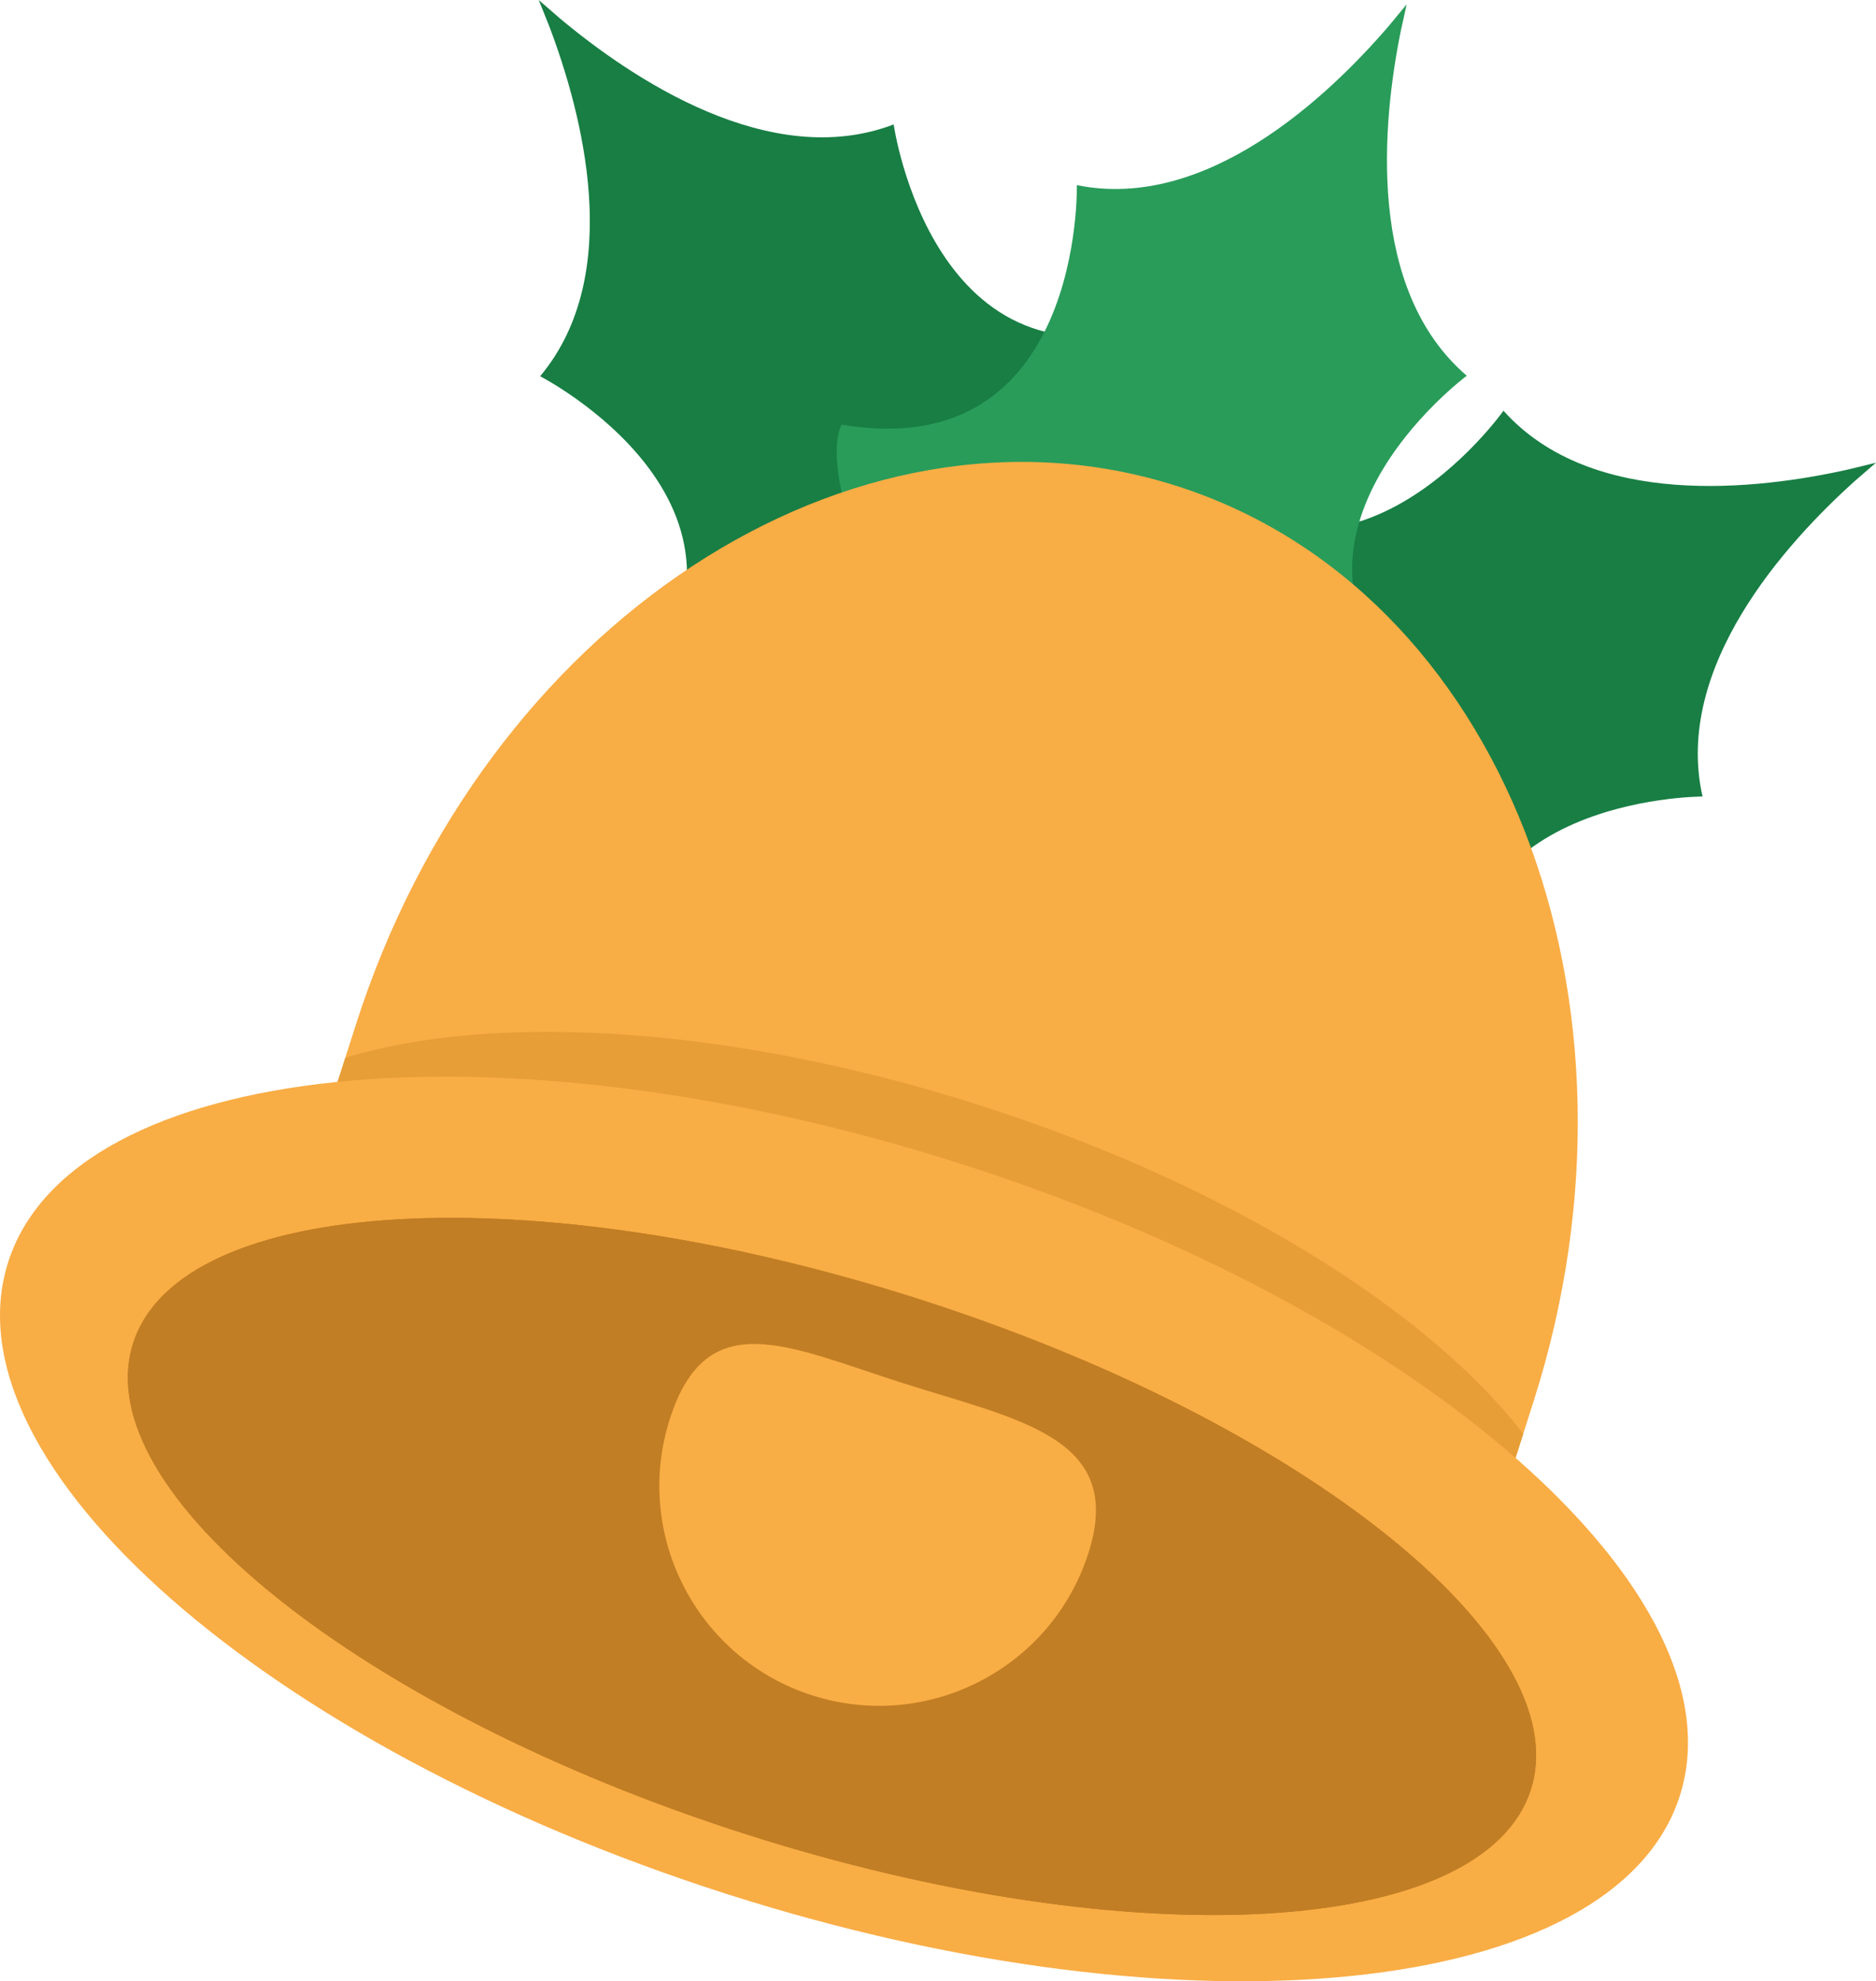 <?xml version="1.0" encoding="utf-8"?>
<svg xmlns="http://www.w3.org/2000/svg" viewBox="1757.982 990.013 141.558 149.449" width="141.558px" height="149.449px">
  <g transform="matrix(1, 0, 0, 1, 240.92, 86.903)">
    <path d="M1559.31,904.497c5.375,4.496 15.842,11.568 25.186,8c-0,0 2.965,20.956 20.465,14.921c2.67,3.749 -1.008,21.149 -9.966,27.794l0.001,0.003c-0.042,0.03 -0.084,0.06 -0.126,0.089c-0.041,0.03 -0.083,0.06 -0.125,0.09l-0.001,-0.003c-9.212,6.29 -26.857,4.07 -29.526,0.321c11.43,-14.561 -7.401,-24.222 -7.401,-24.222c6.429,-7.661 3.173,-19.866 0.684,-26.417l-0.788,-1.963l1.597,1.387Z" style="fill:#187e44;"/>
    <path d="M1657.02,939.396c-5.213,4.684 -13.696,14.043 -11.489,23.798c-0,-0 -21.164,-0.035 -17.671,18.144c-4.09,2.111 -20.792,-3.996 -26.101,-13.805l-0.003,0.001c-0.023,-0.046 -0.047,-0.092 -0.07,-0.137c-0.024,-0.045 -0.047,-0.091 -0.071,-0.137l0.003,-0.001c-4.921,-10.011 -0.223,-27.162 3.867,-29.273c12.794,13.378 25.026,-3.893 25.026,-3.893c6.673,7.45 19.216,5.957 26.054,4.421l2.055,-0.502l-1.6,1.384Z" style="fill:#187e44;"/>
    <path d="M1622.75,905.502c-1.385,6.87 -2.603,19.443 4.991,25.95c0,0 -16.998,12.608 -3.343,25.106c-2.02,4.135 -19.065,9.208 -29.181,4.508l-0.001,0.003c-0.047,-0.023 -0.093,-0.046 -0.138,-0.069c-0.046,-0.021 -0.093,-0.044 -0.139,-0.067l0.001,-0.002c-9.923,-5.093 -16.395,-21.657 -14.374,-25.793c18.251,3.095 17.752,-18.064 17.752,-18.064c9.801,1.993 18.972,-6.694 23.54,-12.008l1.349,-1.63l-0.457,2.066Z" style="fill:#299c5a;"/>
    <path d="M1537.64,1000.06c0,-0 -3.401,10.656 6.262,-19.62c9.663,-30.277 37.421,-48.501 61.949,-40.673c24.528,7.828 36.597,38.764 26.934,69.04c-9.663,30.276 -7.373,23.101 -7.373,23.101l-87.772,-31.848Z" style="fill:#f9ad45;"/>
    <clipPath id="_clip20">
      <path d="M1537.64,1000.06c0,-0 -3.401,10.656 6.262,-19.62c9.663,-30.277 37.421,-48.501 61.949,-40.673c24.528,7.828 36.597,38.764 26.934,69.04c-9.663,30.276 -7.373,23.101 -7.373,23.101l-87.772,-31.848Z"/>
    </clipPath>
    <g clip-path="url(#_clip20)">
      <path d="M1590.95,986.468c28.84,9.205 49.054,26.708 45.111,39.062c-3.943,12.354 -30.559,14.911 -59.399,5.707c-28.84,-9.205 -49.054,-26.708 -45.111,-39.062c3.943,-12.354 30.559,-14.911 59.399,-5.707Z" style="fill:#e89e37;"/>
    </g>
    <path d="M1589.54,990.891c34.809,11.11 59.129,32.474 54.276,47.68c-4.853,15.206 -37.053,18.531 -71.862,7.422c-34.808,-11.109 -59.128,-32.474 -54.275,-47.679c4.853,-15.206 37.053,-18.532 71.861,-7.423Z" style="fill:#f9ad45;"/>
    <path d="M1586.29,1001.06c29.105,9.29 49.845,25.886 46.285,37.04c-3.56,11.154 -30.08,12.667 -59.185,3.378c-29.105,-9.289 -49.845,-25.886 -46.285,-37.039c3.559,-11.154 30.079,-12.668 59.185,-3.379Z" style="fill:#c17e24;"/>
    <clipPath id="_clip21">
      <path d="M1586.29,1001.06c29.105,9.29 49.845,25.886 46.285,37.04c-3.56,11.154 -30.08,12.667 -59.185,3.378c-29.105,-9.289 -49.845,-25.886 -46.285,-37.039c3.559,-11.154 30.079,-12.668 59.185,-3.379Z"/>
    </clipPath>
    <g clip-path="url(#_clip21)">
      <path d="M1588.17,995.401c8.72,2.783 13.539,12.121 10.756,20.841c-2.782,8.719 -12.121,13.539 -20.84,10.756c-8.719,-2.783 -13.539,-12.121 -10.756,-20.841c2.783,-8.719 12.121,-13.539 20.84,-10.756Z" style="fill:#f9ad45;"/>
    </g>
    <path d="M1586.29,1001.06c29.105,9.29 49.845,25.886 46.285,37.04c-3.56,11.154 -30.08,12.667 -59.185,3.378c-29.105,-9.289 -49.845,-25.886 -46.285,-37.039c3.559,-11.154 30.079,-12.668 59.185,-3.379Zm-1.267,3.97c16.701,5.33 30.569,13.092 38.218,20.82c2.245,2.268 3.925,4.496 4.855,6.655c0.662,1.537 0.936,2.991 0.51,4.328c-0.427,1.337 -1.494,2.364 -2.923,3.233c-2.009,1.221 -4.669,2.064 -7.812,2.612c-10.713,1.868 -26.513,0.161 -43.214,-5.169c-16.702,-5.331 -30.569,-13.092 -38.219,-20.821c-2.244,-2.267 -3.924,-4.496 -4.854,-6.655c-0.662,-1.536 -0.936,-2.991 -0.51,-4.328c0.427,-1.336 1.493,-2.363 2.923,-3.232c2.009,-1.221 4.669,-2.064 7.812,-2.613c10.712,-1.868 26.512,-0.161 43.214,5.17l-0,-0Z" style="fill:#c17e24;"/>
  </g>
  <path d="M 1826.128 1094.348 C 1834.848 1097.128 1842.9 1098.42 1840.12 1107.14 C 1837.34 1115.86 1828 1120.68 1819.28 1117.9 C 1810.56 1115.11 1805.74 1105.78 1808.52 1097.06 C 1811.31 1088.34 1817.408 1091.568 1826.128 1094.348 Z" style="fill: rgb(249, 173, 69); stroke-width: 1;"/>
</svg>